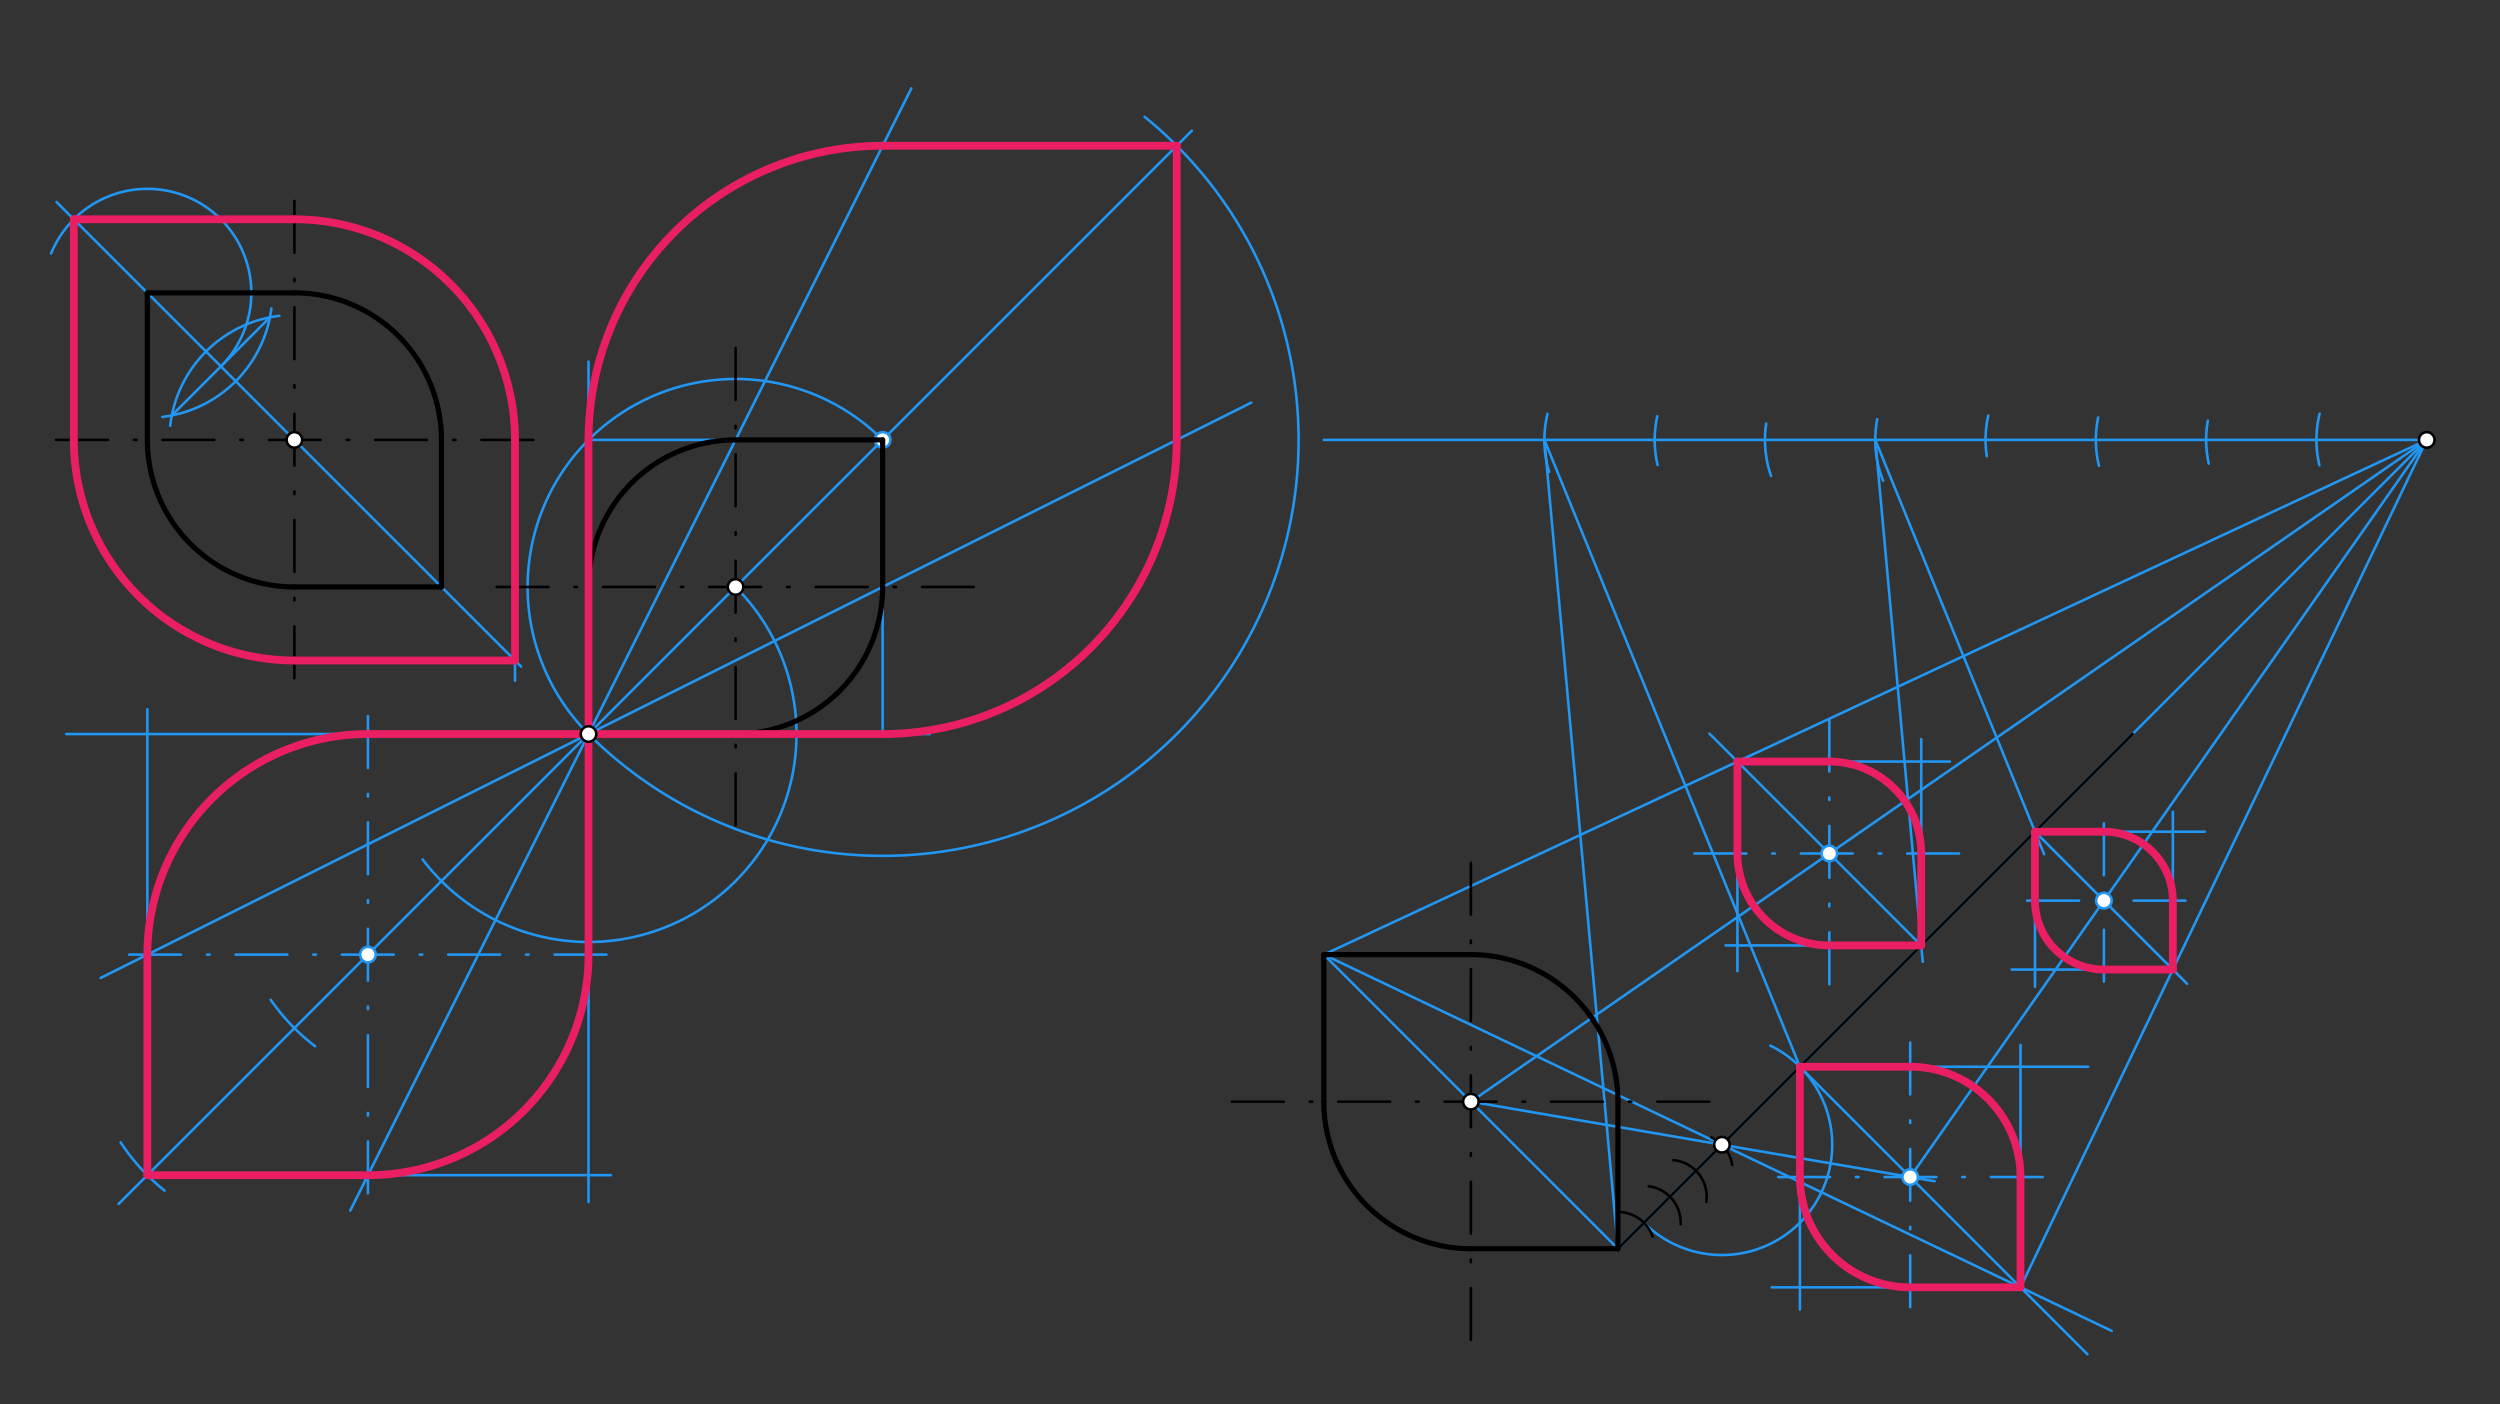 <svg xmlns="http://www.w3.org/2000/svg" class="svg--816" height="100%" preserveAspectRatio="xMidYMid meet" viewBox="0 0 963.78 541.417" width="100%"><rect x="0" y="0" width="963.78" height="541.417" fill="#333333" stroke="none"/><defs><marker id="marker-arrow" markerHeight="16" markerUnits="userSpaceOnUse" markerWidth="24" orient="auto-start-reverse" refX="24" refY="4" viewBox="0 0 24 8"><path d="M 0 0 L 24 4 L 0 8 z" stroke="inherit"></path></marker></defs><g class="aux-layer--949"><g class="element--733"><line stroke="#2196F3" stroke-dasharray="none" stroke-linecap="round" stroke-width="1" x1="21.812" x2="200.877" y1="77.903" y2="256.967"></line></g><g class="element--733"><path d="M 65.615 164.151 A 48.189 48.189 0 0 1 107.675 121.75" fill="none" stroke="#2196F3" stroke-dasharray="none" stroke-linecap="round" stroke-width="1"></path></g><g class="element--733"><path d="M 104.614 118.92 A 48.189 48.189 0 0 1 62.568 160.736" fill="none" stroke="#2196F3" stroke-dasharray="none" stroke-linecap="round" stroke-width="1"></path></g><g class="element--733"><line stroke="#2196F3" stroke-dasharray="none" stroke-linecap="round" stroke-width="1" x1="66.24" x2="104.059" y1="160.149" y2="122.331"></line></g><g class="element--733"><path d="M 85.15 141.24 A 40.088 40.088 0 1 0 19.703 97.707" fill="none" stroke="#2196F3" stroke-dasharray="none" stroke-linecap="round" stroke-width="1"></path></g><g class="element--733"><line stroke="#2196F3" stroke-dasharray="none" stroke-linecap="round" stroke-width="1" x1="28.457" x2="113.496" y1="84.547" y2="84.547"></line></g><g class="element--733"><path d="M 113.496 84.547 A 85.039 85.039 0 0 1 198.535 169.586" fill="none" stroke="#2196F3" stroke-dasharray="none" stroke-linecap="round" stroke-width="1"></path></g><g class="element--733"><line stroke="#2196F3" stroke-dasharray="none" stroke-linecap="round" stroke-width="1" x1="198.535" x2="198.535" y1="169.586" y2="262.422"></line></g><g class="element--733"><line stroke="#2196F3" stroke-dasharray="none" stroke-linecap="round" stroke-width="1" x1="198.535" x2="113.496" y1="254.626" y2="254.626"></line></g><g class="element--733"><path d="M 113.486 254.626 A 85.039 85.039 0 0 1 28.457 169.586" fill="none" stroke="#2196F3" stroke-dasharray="none" stroke-linecap="round" stroke-width="1"></path></g><g class="element--733"><line stroke="#2196F3" stroke-dasharray="none" stroke-linecap="round" stroke-width="1" x1="28.457" x2="28.457" y1="169.586" y2="84.547"></line></g><g class="element--733"><line stroke="#2196F3" stroke-dasharray="none" stroke-linecap="round" stroke-width="1" x1="226.882" x2="459.466" y1="282.972" y2="50.388"></line></g><g class="element--733"><path d="M 226.882 282.972 A 160.352 160.352 0 1 0 441.263 45.037" fill="none" stroke="#2196F3" stroke-dasharray="none" stroke-linecap="round" stroke-width="1"></path></g><g class="element--733"><line stroke="#2196F3" stroke-dasharray="none" stroke-linecap="round" stroke-width="1" x1="226.882" x2="351.326" y1="282.972" y2="34.085"></line></g><g class="element--733"><line stroke="#2196F3" stroke-dasharray="none" stroke-linecap="round" stroke-width="1" x1="226.882" x2="482.397" y1="282.972" y2="155.215"></line></g><g class="element--733"><line stroke="#2196F3" stroke-dasharray="none" stroke-linecap="round" stroke-width="1" x1="453.654" x2="453.654" y1="181.422" y2="56.201"></line></g><g class="element--733"><line stroke="#2196F3" stroke-dasharray="none" stroke-linecap="round" stroke-width="1" x1="453.654" x2="338.414" y1="56.201" y2="56.201"></line></g><g class="element--733"><line stroke="#2196F3" stroke-dasharray="none" stroke-linecap="round" stroke-width="1" x1="226.882" x2="226.882" y1="282.972" y2="139.422"></line></g><g class="element--733"><line stroke="#2196F3" stroke-dasharray="none" stroke-linecap="round" stroke-width="1" x1="226.882" x2="358.5" y1="282.972" y2="282.972"></line></g><g class="element--733"><path d="M 226.882 282.972 A 80.176 80.176 0 0 1 340.268 169.586" fill="none" stroke="#2196F3" stroke-dasharray="none" stroke-linecap="round" stroke-width="1"></path></g><g class="element--733"><line stroke="#2196F3" stroke-dasharray="none" stroke-linecap="round" stroke-width="1" x1="340.268" x2="226.882" y1="169.586" y2="169.586"></line></g><g class="element--733"><line stroke="#2196F3" stroke-dasharray="none" stroke-linecap="round" stroke-width="1" x1="340.268" x2="340.268" y1="169.586" y2="282.972"></line></g><g class="element--733"><path d="M 340.268 56.201 A 113.386 113.386 0 0 0 226.882 169.586" fill="none" stroke="#2196F3" stroke-dasharray="none" stroke-linecap="round" stroke-width="1"></path></g><g class="element--733"><path d="M 340.268 282.972 A 113.386 113.386 0 0 0 453.654 169.586" fill="none" stroke="#2196F3" stroke-dasharray="none" stroke-linecap="round" stroke-width="1"></path></g><g class="element--733"><line stroke="#2196F3" stroke-dasharray="none" stroke-linecap="round" stroke-width="1" x1="226.882" x2="45.716" y1="282.972" y2="464.138"></line></g><g class="element--733"><path d="M 283.575 226.279 A 80.176 80.176 0 1 1 162.923 331.319" fill="none" stroke="#2196F3" stroke-dasharray="none" stroke-linecap="round" stroke-width="1"></path></g><g class="element--733"><path d="M 121.426 403.307 A 80.176 80.176 0 0 1 104.381 385.464" fill="none" stroke="#2196F3" stroke-dasharray="none" stroke-linecap="round" stroke-width="1"></path></g><g class="element--733"><path d="M 63.455 459 A 80.176 80.176 0 0 1 46.508 440.412" fill="none" stroke="#2196F3" stroke-dasharray="none" stroke-linecap="round" stroke-width="1"></path></g><g class="element--733"><line stroke="#2196F3" stroke-dasharray="none" stroke-linecap="round" stroke-width="1" x1="226.882" x2="25.5" y1="282.972" y2="282.972"></line></g><g class="element--733"><line stroke="#2196F3" stroke-dasharray="none" stroke-linecap="round" stroke-width="1" x1="56.803" x2="56.803" y1="453.051" y2="273.422"></line></g><g class="element--733"><line stroke="#2196F3" stroke-dasharray="none" stroke-linecap="round" stroke-width="1" x1="56.803" x2="235.5" y1="453.051" y2="453.051"></line></g><g class="element--733"><line stroke="#2196F3" stroke-dasharray="none" stroke-linecap="round" stroke-width="1" x1="226.882" x2="226.882" y1="282.972" y2="463.422"></line></g><g class="element--733"><line stroke="#2196F3" stroke-dasharray="none" stroke-linecap="round" stroke-width="1" x1="226.882" x2="135.026" y1="282.972" y2="466.685"></line></g><g class="element--733"><line stroke="#2196F3" stroke-dasharray="none" stroke-linecap="round" stroke-width="1" x1="226.882" x2="38.797" y1="282.972" y2="377.015"></line></g><g class="element--733"><line stroke="#2196F3" stroke-dasharray="20, 10, 1, 10" stroke-linecap="round" stroke-width="1" x1="49.803" x2="237.5" y1="368.012" y2="368.012"></line></g><g class="element--733"><line stroke="#2196F3" stroke-dasharray="20, 10, 1, 10" stroke-linecap="round" stroke-width="1" x1="141.843" x2="141.843" y1="460.051" y2="275.422"></line></g><g class="element--733"><line stroke="#2196F3" stroke-dasharray="none" stroke-linecap="round" stroke-width="1" x1="623.732" x2="935.543" y1="481.397" y2="169.586"></line></g><g class="element--733"><line stroke="#2196F3" stroke-dasharray="none" stroke-linecap="round" stroke-width="1" x1="935.543" x2="510.346" y1="169.586" y2="169.586"></line></g><g class="element--733"><path d="M 894.242 159.481 A 42.52 42.52 0 0 0 894.161 179.356" fill="none" stroke="#2196F3" stroke-dasharray="none" stroke-linecap="round" stroke-width="1"></path></g><g class="element--733"><path d="M 851.154 162.18 A 42.52 42.52 0 0 0 851.5 178.735" fill="none" stroke="#2196F3" stroke-dasharray="none" stroke-linecap="round" stroke-width="1"></path></g><g class="element--733"><path d="M 808.869 160.956 A 42.52 42.52 0 0 0 809.175 179.577" fill="none" stroke="#2196F3" stroke-dasharray="none" stroke-linecap="round" stroke-width="1"></path></g><g class="element--733"><path d="M 766.51 160.215 A 42.52 42.52 0 0 0 765.93 175.858" fill="none" stroke="#2196F3" stroke-dasharray="none" stroke-linecap="round" stroke-width="1"></path></g><g class="element--733"><path d="M 723.704 161.588 A 42.52 42.52 0 0 0 725.957 185.305" fill="none" stroke="#2196F3" stroke-dasharray="none" stroke-linecap="round" stroke-width="1"></path></g><g class="element--733"><path d="M 680.895 163.283 A 42.52 42.52 0 0 0 682.76 183.481" fill="none" stroke="#2196F3" stroke-dasharray="none" stroke-linecap="round" stroke-width="1"></path></g><g class="element--733"><path d="M 638.893 160.475 A 42.52 42.52 0 0 0 639.019 179.255" fill="none" stroke="#2196F3" stroke-dasharray="none" stroke-linecap="round" stroke-width="1"></path></g><g class="element--733"><path d="M 596.593 159.527 A 42.52 42.52 0 0 0 597.207 181.899" fill="none" stroke="#2196F3" stroke-dasharray="none" stroke-linecap="round" stroke-width="1"></path></g><g class="element--733"><line stroke="#2196F3" stroke-dasharray="none" stroke-linecap="round" stroke-width="1" x1="595.386" x2="623.732" y1="169.586" y2="481.397"></line></g><g class="element--733"><line stroke="#2196F3" stroke-dasharray="none" stroke-linecap="round" stroke-width="1" x1="722.945" x2="741.236" y1="169.586" y2="370.787"></line></g><g class="element--733"><line stroke="#2196F3" stroke-dasharray="none" stroke-linecap="round" stroke-width="1" x1="623.732" x2="510.346" y1="481.397" y2="368.012"></line></g><g class="element--733"><line stroke="#2196F3" stroke-dasharray="none" stroke-linecap="round" stroke-width="1" x1="510.346" x2="935.543" y1="368.012" y2="169.586"></line></g><g class="element--733"><line stroke="#2196F3" stroke-dasharray="none" stroke-linecap="round" stroke-width="1" x1="740.661" x2="659.018" y1="364.468" y2="282.825"></line></g><g class="element--733"><line stroke="#2196F3" stroke-dasharray="none" stroke-linecap="round" stroke-width="1" x1="567.039" x2="935.543" y1="424.705" y2="169.586"></line></g><g class="element--733"><line stroke="#2196F3" stroke-dasharray="none" stroke-linecap="round" stroke-width="1" x1="669.795" x2="751.75" y1="293.602" y2="293.602"></line></g><g class="element--733"><line stroke="#2196F3" stroke-dasharray="none" stroke-linecap="round" stroke-width="1" x1="740.661" x2="740.661" y1="364.468" y2="284.922"></line></g><g class="element--733"><line stroke="#2196F3" stroke-dasharray="none" stroke-linecap="round" stroke-width="1" x1="740.661" x2="665.25" y1="364.468" y2="364.468"></line></g><g class="element--733"><line stroke="#2196F3" stroke-dasharray="none" stroke-linecap="round" stroke-width="1" x1="669.795" x2="669.795" y1="293.602" y2="374.422"></line></g><g class="element--733"><line stroke="#2196F3" stroke-dasharray="20, 10, 1, 10" stroke-linecap="round" stroke-width="1" x1="705.228" x2="705.228" y1="277.422" y2="381.422"></line></g><g class="element--733"><line stroke="#2196F3" stroke-dasharray="20, 10, 1, 10" stroke-linecap="round" stroke-width="1" x1="653.25" x2="757.25" y1="329.035" y2="329.035"></line></g><g class="element--733"><path d="M 633.754 471.375 A 42.52 42.52 0 1 0 682.463 403.095" fill="none" stroke="#2196F3" stroke-dasharray="none" stroke-linecap="round" stroke-width="1"></path></g><g class="element--733"><line stroke="#2196F3" stroke-dasharray="none" stroke-linecap="round" stroke-width="1" x1="693.886" x2="804.743" y1="411.244" y2="522.101"></line></g><g class="element--733"><line stroke="#2196F3" stroke-dasharray="none" stroke-linecap="round" stroke-width="1" x1="510.346" x2="814.084" y1="368.012" y2="513.075"></line></g><g class="element--733"><line stroke="#2196F3" stroke-dasharray="none" stroke-linecap="round" stroke-width="1" x1="693.886" x2="805" y1="411.244" y2="411.244"></line></g><g class="element--733"><line stroke="#2196F3" stroke-dasharray="none" stroke-linecap="round" stroke-width="1" x1="778.926" x2="778.926" y1="402.844" y2="496.283"></line></g><g class="element--733"><line stroke="#2196F3" stroke-dasharray="none" stroke-linecap="round" stroke-width="1" x1="778.926" x2="683" y1="496.283" y2="496.283"></line></g><g class="element--733"><line stroke="#2196F3" stroke-dasharray="none" stroke-linecap="round" stroke-width="1" x1="693.886" x2="693.886" y1="411.244" y2="504.844"></line></g><g class="element--733"><line stroke="#2196F3" stroke-dasharray="none" stroke-linecap="round" stroke-width="1" x1="567.039" x2="745.807" y1="424.705" y2="455.376"></line></g><g class="element--733"><line stroke="#2196F3" stroke-dasharray="20, 10, 1, 10" stroke-linecap="round" stroke-width="1" x1="736.406" x2="736.406" y1="401.922" y2="504.422"></line></g><g class="element--733"><line stroke="#2196F3" stroke-dasharray="20, 10, 1, 10" stroke-linecap="round" stroke-width="1" x1="685.5" x2="792" y1="453.763" y2="453.763"></line></g><g class="element--733"><line stroke="#2196F3" stroke-dasharray="none" stroke-linecap="round" stroke-width="1" x1="595.386" x2="693.886" y1="169.586" y2="411.244"></line></g><g class="element--733"><line stroke="#2196F3" stroke-dasharray="none" stroke-linecap="round" stroke-width="1" x1="722.945" x2="788.031" y1="169.586" y2="329.265"></line></g><g class="element--733"><line stroke="#2196F3" stroke-dasharray="none" stroke-linecap="round" stroke-width="1" x1="778.926" x2="935.543" y1="496.283" y2="169.586"></line></g><g class="element--733"><line stroke="#2196F3" stroke-dasharray="none" stroke-linecap="round" stroke-width="1" x1="784.508" x2="843.154" y1="320.622" y2="379.268"></line></g><g class="element--733"><line stroke="#2196F3" stroke-dasharray="none" stroke-linecap="round" stroke-width="1" x1="784.508" x2="850" y1="320.622" y2="320.622"></line></g><g class="element--733"><line stroke="#2196F3" stroke-dasharray="none" stroke-linecap="round" stroke-width="1" x1="837.657" x2="837.657" y1="373.772" y2="312.922"></line></g><g class="element--733"><line stroke="#2196F3" stroke-dasharray="none" stroke-linecap="round" stroke-width="1" x1="837.657" x2="775.5" y1="373.772" y2="373.772"></line></g><g class="element--733"><line stroke="#2196F3" stroke-dasharray="none" stroke-linecap="round" stroke-width="1" x1="784.508" x2="784.508" y1="320.622" y2="380.422"></line></g><g class="element--733"><line stroke="#2196F3" stroke-dasharray="none" stroke-linecap="round" stroke-width="1" x1="736.406" x2="935.543" y1="453.763" y2="169.586"></line></g><g class="element--733"><line stroke="#2196F3" stroke-dasharray="20, 10, 1, 10" stroke-linecap="round" stroke-width="1" x1="781.508" x2="845" y1="347.197" y2="347.197"></line></g><g class="element--733"><line stroke="#2196F3" stroke-dasharray="20, 10, 1, 10" stroke-linecap="round" stroke-width="1" x1="811.082" x2="811.082" y1="317.422" y2="379.922"></line></g><g class="element--733"><circle cx="340.268" cy="169.586" r="3" stroke="#2196F3" stroke-width="1" fill="#ffffff"></circle>}</g><g class="element--733"><circle cx="141.843" cy="368.012" r="3" stroke="#2196F3" stroke-width="1" fill="#ffffff"></circle>}</g><g class="element--733"><circle cx="705.228" cy="329.035" r="3" stroke="#2196F3" stroke-width="1" fill="#ffffff"></circle>}</g><g class="element--733"><circle cx="736.406" cy="453.763" r="3" stroke="#2196F3" stroke-width="1" fill="#ffffff"></circle>}</g><g class="element--733"><circle cx="811.082" cy="347.197" r="3" stroke="#2196F3" stroke-width="1" fill="#ffffff"></circle>}</g></g><g class="main-layer--75a"><g class="element--733"><line stroke="#000000" stroke-dasharray="none" stroke-linecap="round" stroke-width="2" x1="226.882" x2="283.575" y1="282.972" y2="282.972"></line></g><g class="element--733"><line stroke="#000000" stroke-dasharray="none" stroke-linecap="round" stroke-width="2" x1="226.882" x2="226.882" y1="282.972" y2="226.279"></line></g><g class="element--733"><path d="M 226.882 226.279 A 56.693 56.693 0 0 1 283.575 169.586" fill="none" stroke="#000000" stroke-dasharray="none" stroke-linecap="round" stroke-width="2"></path></g><g class="element--733"><path d="M 283.575 282.972 A 56.693 56.693 0 0 0 340.268 226.279" fill="none" stroke="#000000" stroke-dasharray="none" stroke-linecap="round" stroke-width="2"></path></g><g class="element--733"><line stroke="#000000" stroke-dasharray="none" stroke-linecap="round" stroke-width="2" x1="283.575" x2="340.268" y1="169.586" y2="169.586"></line></g><g class="element--733"><line stroke="#000000" stroke-dasharray="none" stroke-linecap="round" stroke-width="2" x1="340.268" x2="340.268" y1="226.279" y2="169.586"></line></g><g class="element--733"><line stroke="#000000" stroke-dasharray="none" stroke-linecap="round" stroke-width="2" x1="170.189" x2="170.189" y1="226.279" y2="169.586"></line></g><g class="element--733"><line stroke="#000000" stroke-dasharray="none" stroke-linecap="round" stroke-width="2" x1="170.189" x2="113.496" y1="226.279" y2="226.279"></line></g><g class="element--733"><path d="M 170.189 169.586 A 56.693 56.693 0 0 0 113.496 112.894" fill="none" stroke="#000000" stroke-dasharray="none" stroke-linecap="round" stroke-width="2"></path></g><g class="element--733"><path d="M 113.496 226.279 A 56.693 56.693 0 0 1 56.803 169.586" fill="none" stroke="#000000" stroke-dasharray="none" stroke-linecap="round" stroke-width="2"></path></g><g class="element--733"><line stroke="#000000" stroke-dasharray="none" stroke-linecap="round" stroke-width="2" x1="113.496" x2="56.803" y1="112.894" y2="112.894"></line></g><g class="element--733"><line stroke="#000000" stroke-dasharray="none" stroke-linecap="round" stroke-width="2" x1="56.803" x2="56.803" y1="169.586" y2="112.894"></line></g><g class="element--733"><line stroke="#000000" stroke-dasharray="none" stroke-linecap="round" stroke-width="2" x1="510.346" x2="510.346" y1="368.012" y2="424.705"></line></g><g class="element--733"><line stroke="#000000" stroke-dasharray="none" stroke-linecap="round" stroke-width="2" x1="510.346" x2="567.039" y1="368.012" y2="368.012"></line></g><g class="element--733"><path d="M 567.039 368.012 A 56.693 56.693 0 0 1 623.732 424.705" fill="none" stroke="#000000" stroke-dasharray="none" stroke-linecap="round" stroke-width="2"></path></g><g class="element--733"><path d="M 510.346 424.705 A 56.693 56.693 0 0 0 567.039 481.397" fill="none" stroke="#000000" stroke-dasharray="none" stroke-linecap="round" stroke-width="2"></path></g><g class="element--733"><line stroke="#000000" stroke-dasharray="none" stroke-linecap="round" stroke-width="2" x1="623.732" x2="623.732" y1="424.705" y2="481.397"></line></g><g class="element--733"><line stroke="#000000" stroke-dasharray="none" stroke-linecap="round" stroke-width="2" x1="567.039" x2="623.732" y1="481.397" y2="481.397"></line></g><g class="element--733"><line stroke="#000000" stroke-dasharray="none" stroke-linecap="round" stroke-width="1" x1="623.732" x2="822.157" y1="481.397" y2="282.972"></line></g><g class="element--733"><path d="M 637.099 476.684 A 14.173 14.173 0 0 0 624.869 467.27" fill="none" stroke="#000000" stroke-dasharray="none" stroke-linecap="round" stroke-width="1"></path></g><g class="element--733"><path d="M 647.915 471.974 A 14.173 14.173 0 0 0 635.616 457.325" fill="none" stroke="#000000" stroke-dasharray="none" stroke-linecap="round" stroke-width="1"></path></g><g class="element--733"><path d="M 657.809 463.343 A 14.173 14.173 0 0 0 645.111 447.243" fill="none" stroke="#000000" stroke-dasharray="none" stroke-linecap="round" stroke-width="1"></path></g><g class="element--733"><path d="M 667.791 449.074 A 14.173 14.173 0 0 0 659.803 438.493" fill="none" stroke="#000000" stroke-dasharray="none" stroke-linecap="round" stroke-width="1"></path></g><g class="element--733"><line stroke="#000000" stroke-dasharray="20, 10, 1, 10" stroke-linecap="round" stroke-width="1" x1="283.575" x2="283.575" y1="134.153" y2="318.405"></line></g><g class="element--733"><line stroke="#000000" stroke-dasharray="20, 10, 1, 10" stroke-linecap="round" stroke-width="1" x1="191.449" x2="375.701" y1="226.279" y2="226.279"></line></g><g class="element--733"><line stroke="#000000" stroke-dasharray="20, 10, 1, 10" stroke-linecap="round" stroke-width="1" x1="205.622" x2="21.37" y1="169.586" y2="169.586"></line></g><g class="element--733"><line stroke="#000000" stroke-dasharray="20, 10, 1, 10" stroke-linecap="round" stroke-width="1" x1="113.496" x2="113.496" y1="77.46" y2="261.712"></line></g><g class="element--733"><line stroke="#000000" stroke-dasharray="20, 10, 1, 10" stroke-linecap="round" stroke-width="1" x1="474.913" x2="659.165" y1="424.705" y2="424.705"></line></g><g class="element--733"><line stroke="#000000" stroke-dasharray="20, 10, 1, 10" stroke-linecap="round" stroke-width="1" x1="567.039" x2="567.039" y1="332.579" y2="516.831"></line></g><g class="element--733"><line stroke="#E91E63" stroke-dasharray="none" stroke-linecap="round" stroke-width="3" x1="28.457" x2="113.496" y1="84.547" y2="84.547"></line></g><g class="element--733"><path d="M 113.496 84.547 A 85.039 85.039 0 0 1 198.535 169.586" fill="none" stroke="#E91E63" stroke-dasharray="none" stroke-linecap="round" stroke-width="3"></path></g><g class="element--733"><line stroke="#E91E63" stroke-dasharray="none" stroke-linecap="round" stroke-width="3" x1="198.535" x2="198.535" y1="169.586" y2="254.626"></line></g><g class="element--733"><line stroke="#E91E63" stroke-dasharray="none" stroke-linecap="round" stroke-width="3" x1="198.535" x2="113.496" y1="254.626" y2="254.626"></line></g><g class="element--733"><path d="M 113.496 254.626 A 85.039 85.039 0 0 1 28.457 169.586" fill="none" stroke="#E91E63" stroke-dasharray="none" stroke-linecap="round" stroke-width="3"></path></g><g class="element--733"><line stroke="#E91E63" stroke-dasharray="none" stroke-linecap="round" stroke-width="3" x1="28.457" x2="28.457" y1="169.586" y2="84.547"></line></g><g class="element--733"><line stroke="#E91E63" stroke-dasharray="none" stroke-linecap="round" stroke-width="3" x1="226.882" x2="340.268" y1="282.972" y2="282.972"></line></g><g class="element--733"><path d="M 340.268 282.972 A 113.386 113.386 0 0 0 453.654 169.586" fill="none" stroke="#E91E63" stroke-dasharray="none" stroke-linecap="round" stroke-width="3"></path></g><g class="element--733"><line stroke="#E91E63" stroke-dasharray="none" stroke-linecap="round" stroke-width="3" x1="453.654" x2="453.654" y1="169.586" y2="56.201"></line></g><g class="element--733"><line stroke="#E91E63" stroke-dasharray="none" stroke-linecap="round" stroke-width="3" x1="453.654" x2="340.268" y1="56.201" y2="56.201"></line></g><g class="element--733"><path d="M 340.268 56.201 A 113.386 113.386 0 0 0 226.882 169.586" fill="none" stroke="#E91E63" stroke-dasharray="none" stroke-linecap="round" stroke-width="3"></path></g><g class="element--733"><line stroke="#E91E63" stroke-dasharray="none" stroke-linecap="round" stroke-width="3" x1="226.882" x2="226.882" y1="169.586" y2="282.972"></line></g><g class="element--733"><line stroke="#E91E63" stroke-dasharray="none" stroke-linecap="round" stroke-width="3" x1="226.882" x2="141.843" y1="282.972" y2="282.972"></line></g><g class="element--733"><path d="M 141.843 282.972 A 85.039 85.039 0 0 0 56.803 368.012" fill="none" stroke="#E91E63" stroke-dasharray="none" stroke-linecap="round" stroke-width="3"></path></g><g class="element--733"><line stroke="#E91E63" stroke-dasharray="none" stroke-linecap="round" stroke-width="3" x1="56.803" x2="56.803" y1="368.012" y2="453.051"></line></g><g class="element--733"><line stroke="#E91E63" stroke-dasharray="none" stroke-linecap="round" stroke-width="3" x1="56.803" x2="141.843" y1="453.051" y2="453.051"></line></g><g class="element--733"><path d="M 141.843 453.051 A 85.039 85.039 0 0 0 226.882 368.012" fill="none" stroke="#E91E63" stroke-dasharray="none" stroke-linecap="round" stroke-width="3"></path></g><g class="element--733"><line stroke="#E91E63" stroke-dasharray="none" stroke-linecap="round" stroke-width="3" x1="226.882" x2="226.882" y1="368.064" y2="282.972"></line></g><g class="element--733"><line stroke="#E91E63" stroke-dasharray="none" stroke-linecap="round" stroke-width="3" x1="740.661" x2="740.661" y1="364.468" y2="329.035"></line></g><g class="element--733"><path d="M 740.661 329.035 A 35.433 35.433 0 0 0 705.228 293.602" fill="none" stroke="#E91E63" stroke-dasharray="none" stroke-linecap="round" stroke-width="3"></path></g><g class="element--733"><line stroke="#E91E63" stroke-dasharray="none" stroke-linecap="round" stroke-width="3" x1="705.228" x2="669.795" y1="293.602" y2="293.602"></line></g><g class="element--733"><line stroke="#E91E63" stroke-dasharray="none" stroke-linecap="round" stroke-width="3" x1="669.795" x2="669.795" y1="293.602" y2="329.035"></line></g><g class="element--733"><path d="M 669.795 329.035 A 35.433 35.433 0 0 0 705.228 364.468" fill="none" stroke="#E91E63" stroke-dasharray="none" stroke-linecap="round" stroke-width="3"></path></g><g class="element--733"><line stroke="#E91E63" stroke-dasharray="none" stroke-linecap="round" stroke-width="3" x1="705.228" x2="740.661" y1="364.468" y2="364.468"></line></g><g class="element--733"><line stroke="#E91E63" stroke-dasharray="none" stroke-linecap="round" stroke-width="3" x1="693.886" x2="736.406" y1="411.244" y2="411.244"></line></g><g class="element--733"><path d="M 736.406 411.244 A 42.52 42.52 0 0 1 778.926 453.763" fill="none" stroke="#E91E63" stroke-dasharray="none" stroke-linecap="round" stroke-width="3"></path></g><g class="element--733"><line stroke="#E91E63" stroke-dasharray="none" stroke-linecap="round" stroke-width="3" x1="778.926" x2="778.926" y1="453.763" y2="496.283"></line></g><g class="element--733"><line stroke="#E91E63" stroke-dasharray="none" stroke-linecap="round" stroke-width="3" x1="778.926" x2="736.406" y1="496.283" y2="496.283"></line></g><g class="element--733"><path d="M 736.406 496.283 A 42.52 42.52 0 0 1 693.886 453.763" fill="none" stroke="#E91E63" stroke-dasharray="none" stroke-linecap="round" stroke-width="3"></path></g><g class="element--733"><line stroke="#E91E63" stroke-dasharray="none" stroke-linecap="round" stroke-width="3" x1="693.886" x2="693.886" y1="453.763" y2="411.244"></line></g><g class="element--733"><line stroke="#E91E63" stroke-dasharray="none" stroke-linecap="round" stroke-width="3" x1="784.508" x2="811.082" y1="320.622" y2="320.622"></line></g><g class="element--733"><path d="M 811.082 320.622 A 26.575 26.575 0 0 1 837.657 347.197" fill="none" stroke="#E91E63" stroke-dasharray="none" stroke-linecap="round" stroke-width="3"></path></g><g class="element--733"><line stroke="#E91E63" stroke-dasharray="none" stroke-linecap="round" stroke-width="3" x1="837.657" x2="837.657" y1="347.197" y2="373.772"></line></g><g class="element--733"><line stroke="#E91E63" stroke-dasharray="none" stroke-linecap="round" stroke-width="3" x1="837.657" x2="811.082" y1="373.772" y2="373.772"></line></g><g class="element--733"><path d="M 811.082 373.772 A 26.575 26.575 0 0 1 784.508 347.197" fill="none" stroke="#E91E63" stroke-dasharray="none" stroke-linecap="round" stroke-width="3"></path></g><g class="element--733"><line stroke="#E91E63" stroke-dasharray="none" stroke-linecap="round" stroke-width="3" x1="784.508" x2="784.508" y1="347.197" y2="320.622"></line></g><g class="element--733"><circle cx="226.882" cy="282.972" r="3" stroke="#000000" stroke-width="1" fill="#ffffff"></circle>}</g><g class="element--733"><circle cx="283.575" cy="226.279" r="3" stroke="#000000" stroke-width="1" fill="#ffffff"></circle>}</g><g class="element--733"><circle cx="113.496" cy="169.586" r="3" stroke="#000000" stroke-width="1" fill="#ffffff"></circle>}</g><g class="element--733"><circle cx="567.039" cy="424.705" r="3" stroke="#000000" stroke-width="1" fill="#ffffff"></circle>}</g><g class="element--733"><circle cx="935.543" cy="169.586" r="3" stroke="#000000" stroke-width="1" fill="#ffffff"></circle>}</g><g class="element--733"><circle cx="663.82" cy="441.31" r="3" stroke="#000000" stroke-width="1" fill="#ffffff"></circle>}</g></g><g class="snaps-layer--ac6"></g><g class="temp-layer--52d"></g></svg>